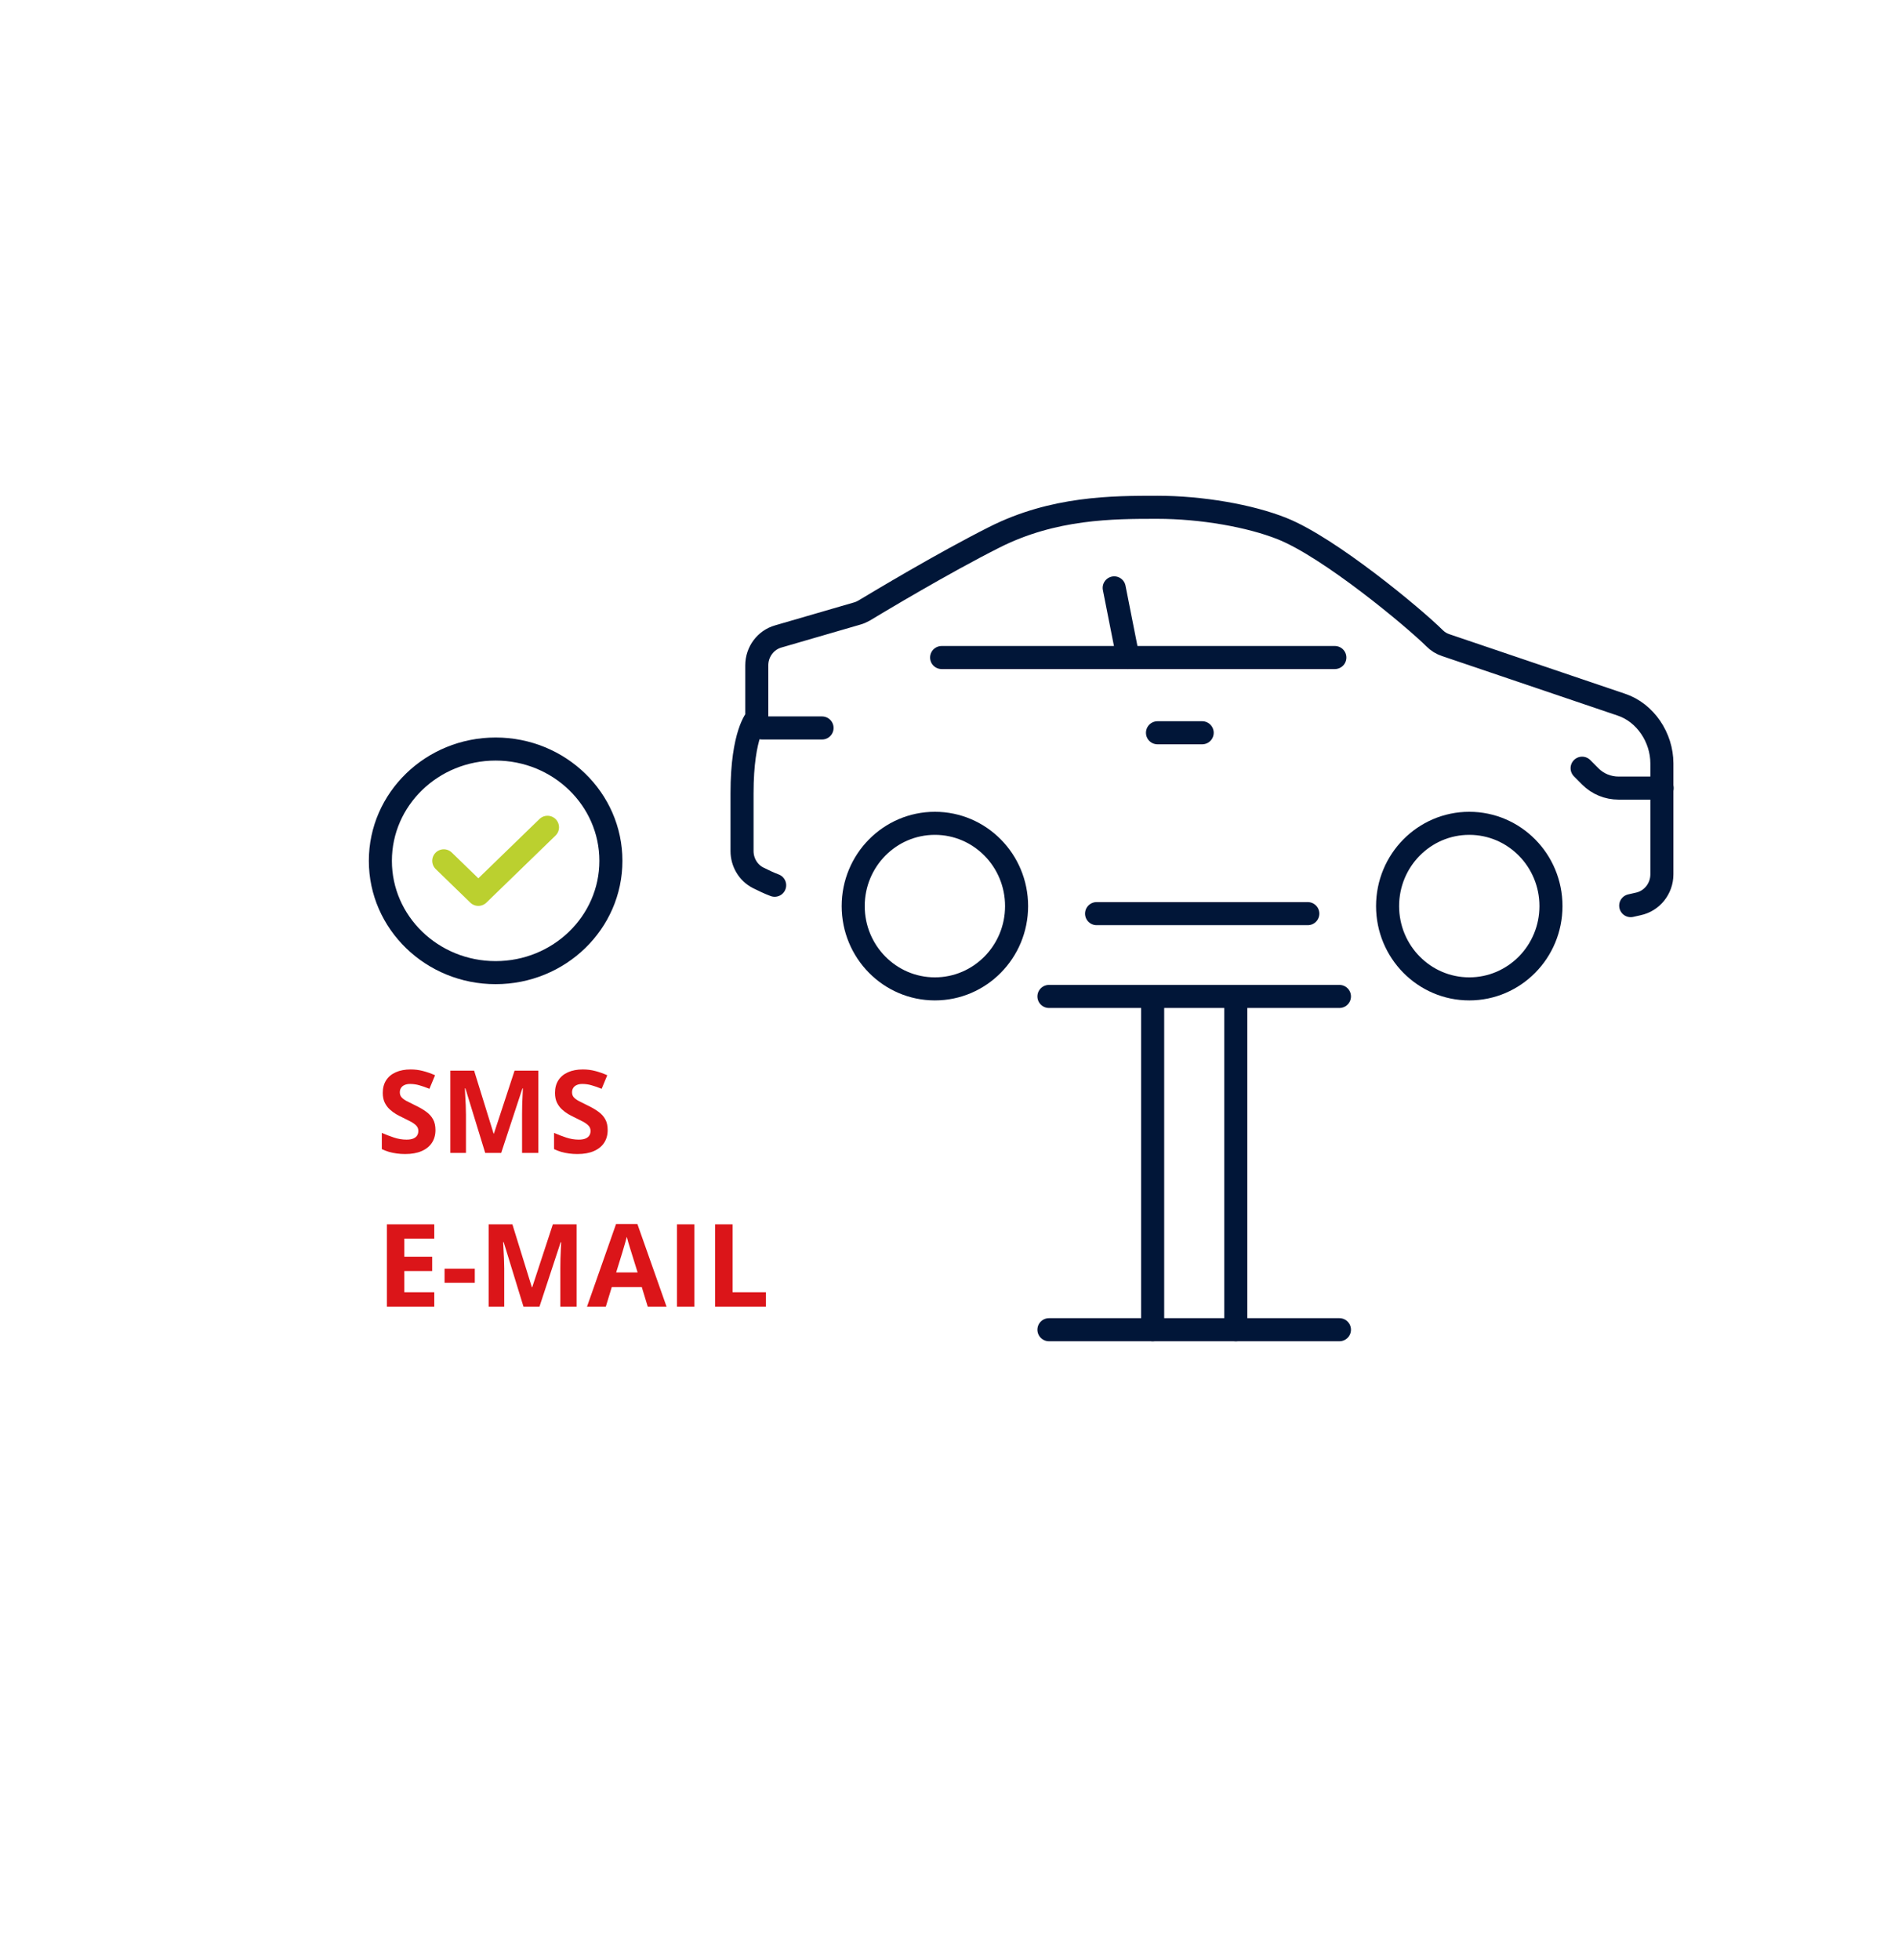 <svg width="247" height="255" viewBox="0 0 247 255" fill="none" xmlns="http://www.w3.org/2000/svg">
<g filter="url(#filter0_d_3880_2285)">
<circle cx="127.5" cy="120.5" r="105.5" fill="white"/>
</g>
<path d="M136.506 129.641H174.311" stroke="#011638" stroke-width="3" stroke-linecap="round" stroke-linejoin="round"/>
<path d="M136.506 173H174.311" stroke="#011638" stroke-width="3" stroke-linecap="round" stroke-linejoin="round"/>
<path d="M150.004 129.641V173.004" stroke="#011638" stroke-width="3" stroke-linecap="round" stroke-linejoin="round"/>
<path d="M160.822 129.641V173.004" stroke="#011638" stroke-width="3" stroke-linecap="round" stroke-linejoin="round"/>
<path d="M121.664 128.657C127.535 128.657 132.295 123.835 132.295 117.887C132.295 111.939 127.535 107.117 121.664 107.117C115.793 107.117 111.033 111.939 111.033 117.887C111.033 123.835 115.793 128.657 121.664 128.657Z" stroke="#011638" stroke-width="3" stroke-linecap="round" stroke-linejoin="round"/>
<path d="M191.207 128.657C197.078 128.657 201.838 123.835 201.838 117.887C201.838 111.939 197.078 107.117 191.207 107.117C185.336 107.117 180.576 111.939 180.576 117.887C180.576 123.835 185.336 128.657 191.207 128.657Z" stroke="#011638" stroke-width="3" stroke-linecap="round" stroke-linejoin="round"/>
<path d="M170.194 118.867H142.705" stroke="#011638" stroke-width="3" stroke-linecap="round" stroke-linejoin="round"/>
<path d="M100.812 115.175C100.058 114.891 99.334 114.543 98.642 114.196C97.353 113.532 96.566 112.174 96.566 110.722V103.205C96.566 95.372 98.485 93.414 98.485 93.414V86.561C98.485 84.823 99.617 83.276 101.284 82.802L111.506 79.833C111.852 79.739 112.135 79.612 112.418 79.454C114.368 78.286 122.609 73.327 129.371 69.916C137.108 66 144.845 66 150.601 66C156.357 66 162.678 67.105 166.862 68.779C173.026 71.243 183.971 80.339 186.676 83.023C187.117 83.465 187.588 83.75 188.155 83.939L210.989 91.677C214.134 92.719 216.273 95.972 216.273 99.32V113.754C216.273 115.617 214.983 117.228 213.19 117.607L212.215 117.828" stroke="#011638" stroke-width="3" stroke-linecap="round" stroke-linejoin="round"/>
<path d="M122.541 85.547H146.79H173.713" stroke="#011638" stroke-width="3" stroke-linecap="round" stroke-linejoin="round"/>
<path d="M146.791 85.549L144.998 76.484" stroke="#011638" stroke-width="3" stroke-linecap="round" stroke-linejoin="round"/>
<path d="M150.631 95.336H156.449" stroke="#011638" stroke-width="3" stroke-linecap="round" stroke-linejoin="round"/>
<path d="M99.18 94.711H106.98" stroke="#011638" stroke-width="3" stroke-linecap="round" stroke-linejoin="round"/>
<path d="M216.301 102.535H210.64C209.256 102.535 207.935 101.998 206.96 101.019L205.891 99.945" stroke="#011638" stroke-width="3" stroke-linecap="round" stroke-linejoin="round"/>
<path d="M56.669 147.026C56.669 147.661 56.515 148.213 56.207 148.682C55.899 149.15 55.45 149.512 54.859 149.766C54.273 150.02 53.56 150.146 52.721 150.146C52.35 150.146 51.986 150.122 51.629 150.073C51.278 150.024 50.938 149.954 50.611 149.861C50.289 149.763 49.981 149.644 49.688 149.502V147.393C50.196 147.617 50.724 147.82 51.27 148C51.817 148.181 52.359 148.271 52.897 148.271C53.268 148.271 53.565 148.223 53.79 148.125C54.02 148.027 54.185 147.893 54.288 147.722C54.391 147.551 54.442 147.356 54.442 147.136C54.442 146.868 54.352 146.638 54.171 146.448C53.99 146.257 53.741 146.079 53.424 145.913C53.111 145.747 52.757 145.569 52.362 145.378C52.113 145.261 51.842 145.12 51.549 144.954C51.256 144.783 50.977 144.575 50.714 144.331C50.45 144.087 50.233 143.792 50.062 143.445C49.896 143.093 49.813 142.673 49.813 142.185C49.813 141.545 49.959 140.999 50.252 140.544C50.545 140.09 50.963 139.744 51.505 139.504C52.052 139.26 52.696 139.138 53.438 139.138C53.995 139.138 54.525 139.204 55.028 139.336C55.536 139.463 56.065 139.648 56.617 139.893L55.885 141.658C55.392 141.458 54.95 141.304 54.559 141.196C54.169 141.084 53.77 141.028 53.365 141.028C53.082 141.028 52.84 141.074 52.64 141.167C52.44 141.255 52.289 141.382 52.186 141.548C52.084 141.709 52.032 141.897 52.032 142.112C52.032 142.366 52.105 142.581 52.252 142.756C52.403 142.927 52.628 143.093 52.926 143.254C53.228 143.416 53.605 143.604 54.054 143.818C54.601 144.077 55.067 144.348 55.453 144.631C55.843 144.91 56.144 145.239 56.353 145.62C56.563 145.996 56.669 146.465 56.669 147.026ZM63.143 150L60.565 141.599H60.499C60.509 141.799 60.523 142.102 60.543 142.507C60.567 142.908 60.589 143.335 60.609 143.789C60.628 144.243 60.638 144.653 60.638 145.02V150H58.609V139.292H61.7L64.234 147.48H64.278L66.966 139.292H70.057V150H67.94V144.932C67.94 144.595 67.945 144.207 67.955 143.767C67.97 143.328 67.987 142.91 68.006 142.515C68.026 142.114 68.04 141.814 68.05 141.614H67.984L65.223 150H63.143ZM79.081 147.026C79.081 147.661 78.927 148.213 78.619 148.682C78.311 149.15 77.862 149.512 77.272 149.766C76.686 150.02 75.973 150.146 75.133 150.146C74.762 150.146 74.398 150.122 74.041 150.073C73.69 150.024 73.351 149.954 73.023 149.861C72.701 149.763 72.394 149.644 72.101 149.502V147.393C72.608 147.617 73.136 147.82 73.683 148C74.23 148.181 74.772 148.271 75.309 148.271C75.68 148.271 75.978 148.223 76.202 148.125C76.432 148.027 76.598 147.893 76.7 147.722C76.803 147.551 76.854 147.356 76.854 147.136C76.854 146.868 76.764 146.638 76.583 146.448C76.402 146.257 76.153 146.079 75.836 145.913C75.523 145.747 75.169 145.569 74.774 145.378C74.525 145.261 74.254 145.12 73.961 144.954C73.668 144.783 73.39 144.575 73.126 144.331C72.862 144.087 72.645 143.792 72.474 143.445C72.308 143.093 72.225 142.673 72.225 142.185C72.225 141.545 72.372 140.999 72.665 140.544C72.957 140.09 73.375 139.744 73.917 139.504C74.464 139.26 75.108 139.138 75.851 139.138C76.407 139.138 76.937 139.204 77.44 139.336C77.948 139.463 78.478 139.648 79.029 139.893L78.297 141.658C77.804 141.458 77.362 141.304 76.971 141.196C76.581 141.084 76.183 141.028 75.777 141.028C75.494 141.028 75.252 141.074 75.052 141.167C74.852 141.255 74.701 141.382 74.598 141.548C74.496 141.709 74.444 141.897 74.444 142.112C74.444 142.366 74.518 142.581 74.664 142.756C74.815 142.927 75.04 143.093 75.338 143.254C75.641 143.416 76.017 143.604 76.466 143.818C77.013 144.077 77.479 144.348 77.865 144.631C78.255 144.91 78.556 145.239 78.766 145.62C78.976 145.996 79.081 146.465 79.081 147.026ZM56.515 170H50.348V159.292H56.515V161.152H52.618V163.503H56.244V165.364H52.618V168.125H56.515V170ZM57.855 166.895V165.063H61.788V166.895H57.855ZM68.124 170L65.545 161.599H65.48C65.489 161.799 65.504 162.102 65.523 162.507C65.548 162.908 65.57 163.335 65.589 163.789C65.609 164.243 65.619 164.653 65.619 165.02V170H63.59V159.292H66.681L69.215 167.48H69.259L71.947 159.292H75.038V170H72.921V164.932C72.921 164.595 72.926 164.207 72.936 163.767C72.95 163.328 72.967 162.91 72.987 162.515C73.006 162.114 73.021 161.814 73.031 161.614H72.965L70.204 170H68.124ZM84.295 170L83.519 167.451H79.615L78.839 170H76.393L80.172 159.248H82.948L86.742 170H84.295ZM82.977 165.547L82.201 163.057C82.152 162.891 82.086 162.678 82.003 162.419C81.925 162.156 81.844 161.89 81.761 161.621C81.683 161.348 81.62 161.111 81.571 160.911C81.522 161.111 81.454 161.36 81.366 161.658C81.283 161.951 81.202 162.229 81.124 162.493C81.046 162.756 80.99 162.944 80.956 163.057L80.186 165.547H82.977ZM88.097 170V159.292H90.367V170H88.097ZM93.062 170V159.292H95.333V168.125H99.676V170H93.062Z" fill="#DB1519"/>
<g clip-path="url(#clip0_3880_2285)">
<path d="M64.5 126.544C72.784 126.544 79.5 120.032 79.5 111.999C79.5 103.965 72.784 97.453 64.5 97.453C56.216 97.453 49.5 103.965 49.5 111.999C49.5 120.032 56.216 126.544 64.5 126.544Z" stroke="#011638" stroke-width="3" stroke-linecap="round" stroke-linejoin="round"/>
<path d="M57.75 111.996L62.25 116.36L71.25 107.633" stroke="#BBD02F" stroke-width="3" stroke-linecap="round" stroke-linejoin="round"/>
</g>
<defs>
<filter id="filter0_d_3880_2285" x="0" y="0" width="255" height="255" filterUnits="userSpaceOnUse" color-interpolation-filters="sRGB">
<feFlood flood-opacity="0" result="BackgroundImageFix"/>
<feColorMatrix in="SourceAlpha" type="matrix" values="0 0 0 0 0 0 0 0 0 0 0 0 0 0 0 0 0 0 127 0" result="hardAlpha"/>
<feMorphology radius="2" operator="dilate" in="SourceAlpha" result="effect1_dropShadow_3880_2285"/>
<feOffset dy="7"/>
<feGaussianBlur stdDeviation="10"/>
<feComposite in2="hardAlpha" operator="out"/>
<feColorMatrix type="matrix" values="0 0 0 0 0 0 0 0 0 0 0 0 0 0 0 0 0 0 0.1 0"/>
<feBlend mode="normal" in2="BackgroundImageFix" result="effect1_dropShadow_3880_2285"/>
<feBlend mode="normal" in="SourceGraphic" in2="effect1_dropShadow_3880_2285" result="shape"/>
</filter>
<clipPath id="clip0_3880_2285">
<rect width="33" height="32" fill="white" transform="translate(48 96)"/>
</clipPath>
</defs>
</svg>
